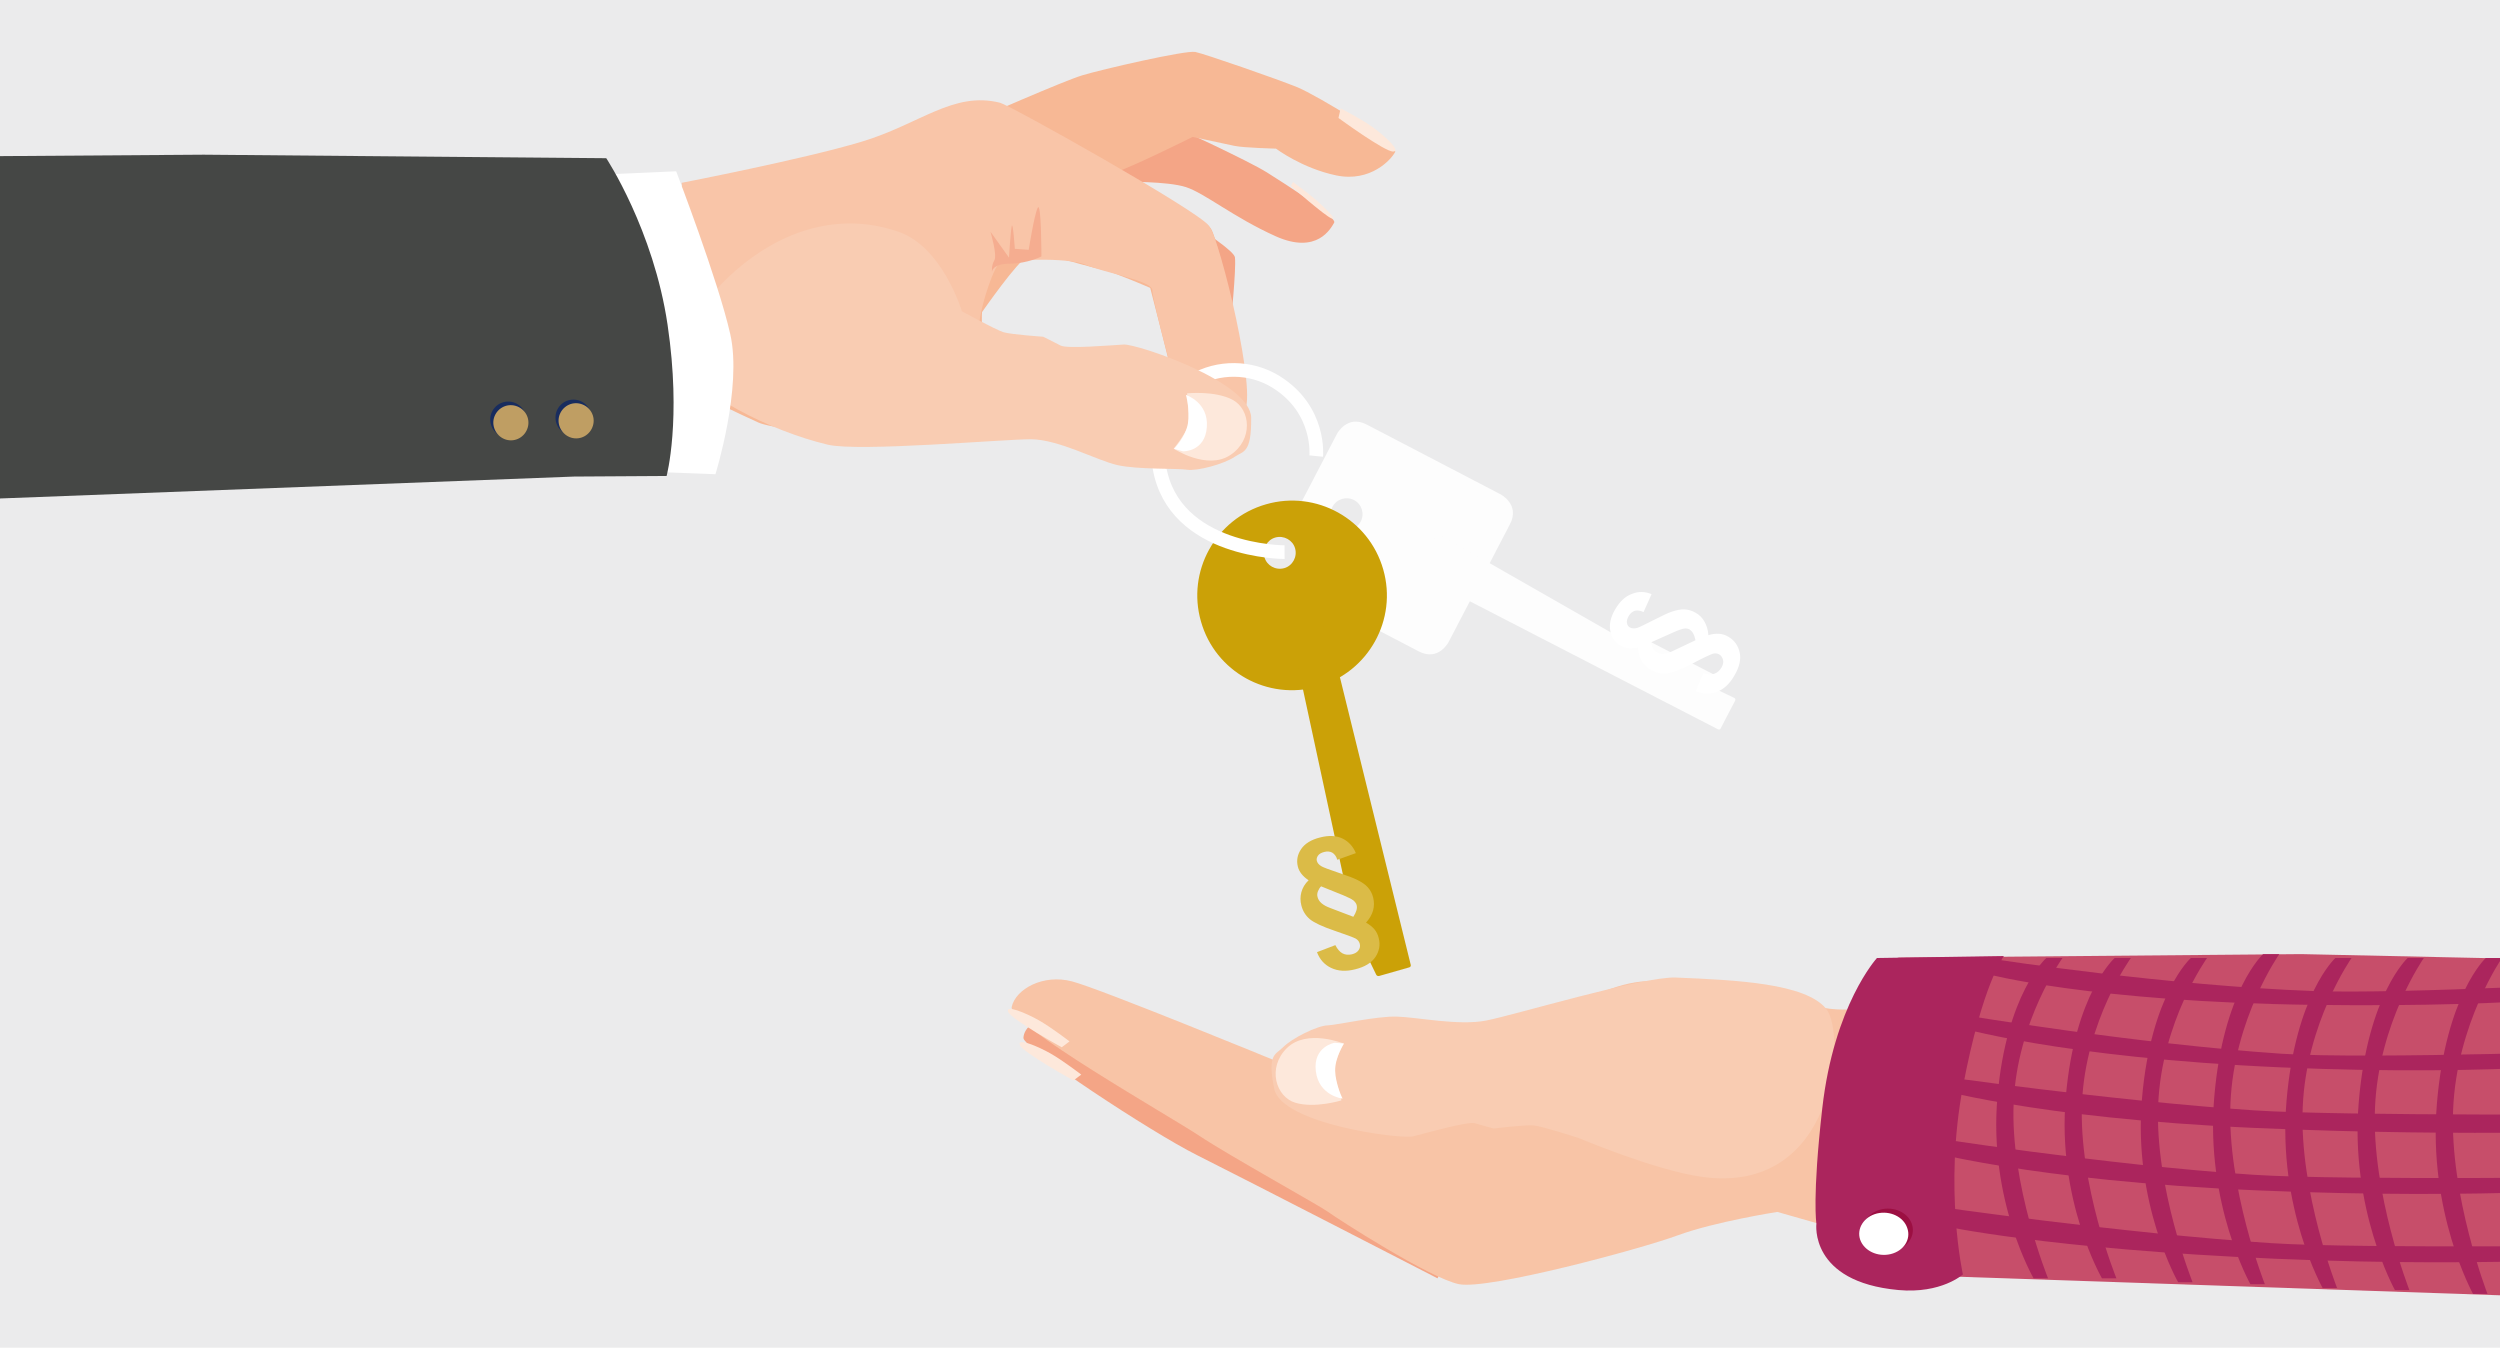 <?xml version="1.0" encoding="utf-8"?>
<!-- Generator: Adobe Illustrator 22.1.0, SVG Export Plug-In . SVG Version: 6.00 Build 0)  -->
<svg version="1.1" xmlns="http://www.w3.org/2000/svg" xmlns:xlink="http://www.w3.org/1999/xlink" x="0px" y="0px"
	 viewBox="0 0 1280 690" style="enable-background:new 0 0 1280 690;" xml:space="preserve">
<style type="text/css">
	.st0{fill:#EBEBEC;}
	.st1{clip-path:url(#SVGID_2_);fill:#F4A586;}
	.st2{clip-path:url(#SVGID_2_);fill:#F7B895;}
	.st3{clip-path:url(#SVGID_2_);fill:#FDE8DB;}
	.st4{clip-path:url(#SVGID_2_);fill:#F9C5A8;}
	.st5{clip-path:url(#SVGID_2_);fill:#F5AD90;}
	.st6{clip-path:url(#SVGID_2_);fill:#FDFDFD;}
	.st7{clip-path:url(#SVGID_2_);fill:#EBEBEC;}
	.st8{clip-path:url(#SVGID_2_);fill:#CBA107;}
	.st9{clip-path:url(#SVGID_2_);fill:none;stroke:#FFFFFF;stroke-width:7;}
	.st10{clip-path:url(#SVGID_2_);fill:#F9CCB2;}
	.st11{clip-path:url(#SVGID_2_);fill:#FFFFFF;}
	.st12{clip-path:url(#SVGID_2_);fill:#454745;}
	.st13{clip-path:url(#SVGID_2_);fill:#182C5E;}
	.st14{clip-path:url(#SVGID_2_);fill:#BF9E63;}
	.st15{fill:#DBBB47;}
	.st16{fill:#FFFFFF;}
	.st17{clip-path:url(#SVGID_4_);fill:#F4A586;}
	.st18{clip-path:url(#SVGID_4_);fill:#F8C4A6;}
	.st19{clip-path:url(#SVGID_4_);fill:#F9CCB2;}
	.st20{clip-path:url(#SVGID_4_);fill:#FDE8DB;}
	.st21{clip-path:url(#SVGID_4_);fill:#FFFFFF;}
	.st22{clip-path:url(#SVGID_4_);fill:#C74E6A;}
	.st23{clip-path:url(#SVGID_4_);fill:#AB255D;}
	.st24{clip-path:url(#SVGID_4_);fill:#9C0F42;}
</style>
<g id="Ebene_2">
	<rect x="-27.4" y="-17.9" class="st0" width="1319.9" height="718.5"/>
</g>
<g id="Ebene_9">
	<g>
		<defs>
			<rect id="SVGID_1_" x="-102" y="26.5" width="1464" height="639"/>
		</defs>
		<clipPath id="SVGID_2_">
			<use xlink:href="#SVGID_1_"  style="overflow:visible;"/>
		</clipPath>
		<path class="st1" d="M601.5,65c0,0,37.3,17.1,47.2,23.3c9.9,6.2,36,23,34.4,25.7c-1.6,2.7-8.6,16.6-30.1,6.9
			c-21.5-9.7-36.2-22-45.8-25.1c-9.6-3.1-32.1-2.7-32.1-2.7s56.5,32.5,57.2,38.7c0.7,6.3-2.2,34.3-2.2,34.3s-38.6-39.9-62-50
			c-23.4-10.1-38.2-22.4-35-27.9C536.3,82.9,601.5,65,601.5,65"/>
		<path class="st2" d="M244,112.6c0,0,119.9-20.3,126-20c6.1,0.3,119.3-27.3,126-30c6.7-2.7,48.2-21,58-24c9.8-3,53.1-13,58-12
			c4.9,1,41.7,13.8,52.1,18c10.3,4.2,52,29.5,50.2,33.2c-1.8,3.7-12.5,15.7-30.2,12c-17.6-3.7-30.8-13.7-30.8-13.7
			s-16.3-0.4-21.2-1.4c-4.9-1-21.5-4.6-21.5-4.6s-40.1,20.1-44,19.3c-3.9-0.8,48.8,20.6,53.4,27.7c4.6,7.1,18.3,72.4,17,83.4
			c-1.3,11,0.2,18.4-4.2,19.6c-4.3,1.1-26.3-1.5-31.7-24.1c-5.4-22.6-12.2-48.6-12.2-48.6s-18.7-8.1-23.6-9.1s-19.4-5.1-19.4-5.1
			s-15.8-2.5-20.1-1.4c-4.3,1.1-23,28-23,28s-0.7,11.1,1.8,13.7c2.5,2.6,15.4,9.4,15.4,9.4s-36,39.4-45.2,39.5
			c-9.2,0.1-72.6-0.1-86.6-6.1c-14-6.1-108.4-52.7-108.4-52.7L244,112.6z"/>
		<path class="st3" d="M685.3,60.4c0,0,23.6,17.3,28,17.2c4.4-0.1-4.4-8.1-10.5-12.5c-6.1-4.4-16.4-9.6-16.4-9.6L685.3,60.4z"/>
		<path class="st3" d="M660.9,95.2c0,0,17.4,15.3,20.8,16.6c3.4,1.3-3-5.1-7.5-9.1c-4.5-3.9-12.2-9.5-12.2-9.5L660.9,95.2z"/>
		<path class="st4" d="M349,93.6c0,0,62-12,92-21s47-26,71-20c5.2,1.3,101,55,107,63s25,87,18,95s-28,4-31-2s-16-55-16-60
			s-25-9-34-13s-42-3-45,0c-3,3-13,32-9,39s-136,14-141-5S349,93.6,349,93.6"/>
		<path class="st5" d="M533.2,131.3c0,0,0-28.6-1.9-24.9c-1.8,3.7-4.6,21.5-4.6,21.5l-7.1-0.5c0,0-1-14.5-1.6-11.6
			c-0.6,2.9-1.4,16.1-1.4,16.1l-9.5-13.3c0,0,3.6,12,2,14.7c-1.6,2.7-1.2,5.9-1.2,5.9s-0.1-4.1,9.1-4.2
			C526.3,134.9,533.2,131.3,533.2,131.3"/>
		<path class="st6" d="M684.5,222.2c0,0,5.2-10.1,15.3-4.8l68.5,35.7c0,0,10.1,5.2,4.8,15.3l-31.4,60.3c0,0-5.2,10.1-15.3,4.8
			l-68.5-35.7c0,0-10.1-5.2-4.8-15.3L684.5,222.2z"/>
		<path class="st7" d="M696.7,267c-2.1,4-7,5.5-11,3.5c-4-2.1-5.5-7-3.5-11c2.1-4,7-5.5,11-3.5C697.2,258,698.8,263,696.7,267"/>
		<path class="st6" d="M725.3,292.6c0,0-0.5,0.9,0.4,1.4l153.9,79.4c0,0,1,0.5,1.4-0.5l7.4-14.2c0,0,0.5-0.9-0.5-1.4l-9.2-4.4
			c0,0-0.9-0.4-0.9-1.4v-4.9c0,0,0-1.1-1-1.6L839.9,326c0,0-0.9-0.5-1.8,0l-4.1,2.1c0,0-1,0.5-1.9-0.1l-95.4-54.5
			c0,0-0.9-0.5-1.4,0.4L725.3,292.6z"/>
		<path class="st8" d="M674.9,351.5c25.8-7.4,40.7-34.3,33.3-60c-7.4-25.8-34.3-40.7-60-33.3c-25.8,7.4-40.7,34.3-33.3,60
			C622.2,344,649.1,358.9,674.9,351.5"/>
		<path class="st7" d="M657.5,290.9c4.3-1.2,6.8-5.8,5.6-10.1c-1.2-4.3-5.8-6.8-10.1-5.6c-4.3,1.2-6.8,5.8-5.6,10.1
			C648.6,289.6,653.1,292.1,657.5,290.9"/>
		<path class="st8" d="M678.5,320.4c0,0,1-0.4,1.2,0.6l42.6,173c0,0,0.3,1-0.8,1.3l-15.4,4.4c0,0-1,0.3-1.5-0.7l-4.6-9.5l-3,0.7
			c0,0-1,0.3-0.8-0.8l1.8-8v-15.9c0,0,0-1.1-0.9-1.7l-21.3-15.7c0,0-0.9-0.6,0.2-0.5l10.9,1.7c0,0,1.1,0.2,0.8-0.9l-25.9-120.1
			c0,0-0.2-1,0.8-1.5L678.5,320.4z"/>
		<path class="st9" d="M657.7,282.7c0,0-56.7,0.1-64.1-43.5c-7.3-43.6,33.7-59.8,59.7-43.7c23,14.3,20.6,38,20.6,38"/>
		<path class="st10" d="M492.5,159.4c0,0,17.2,9.4,21.3,10.7c4.1,1.2,20.3,2.3,20.3,2.3s5.7,2.8,8.9,4.5c3.2,1.8,25.5-0.1,32.3-0.5
			c6.8-0.4,65.1,19.1,65.3,37.5c0.2,18.4-4.1,17-8.3,19.9c-5.5,3.8-19.4,7.5-24.5,6.7c-5.1-0.8-25.5,0-35.8-2.4
			c-10.3-2.3-30-13.2-44.3-13.2c-14.3,0-87.8,6.5-103.8,2.8c-30.7-7.3-67.1-26.7-75-41.5c-7.9-14.8,45.4-90.4,111.2-67.5
			C482.7,126.5,492.5,159.4,492.5,159.4"/>
		<path class="st3" d="M607.8,201.4c0,0,0.8,10.6,0.8,14.8c0,4.2-7.7,13.5-7.7,13.5s17.1,11.2,29,3.3c11.9-7.9,10.4-23.4,1.2-28.3
			C622,199.9,607.8,201.4,607.8,201.4"/>
		<path class="st11" d="M605.7,231.1c0,0,11.3,0.3,12.2-12.4c1-12.7-10.7-16.5-10.7-16.5s2.2,7.8,1,14.7c-1.2,6.9-7.1,12.9-7.1,12.9
			"/>
		<path class="st11" d="M305.1,89.5l41.1-1.8c0,0,21.5,55.9,27.7,83.4c6.2,27.5-7.6,71.7-7.6,71.7l-37.3-1.4c0,0,10.8-50.5,2.3-80.2
			C322.8,131.6,305.1,89.5,305.1,89.5"/>
		<path class="st12" d="M104.3,79.2L310.4,81c0,0,24.2,36.6,31.4,85.3c7.2,48.7-0.5,77.4-0.5,77.4l-47.4,0.3L-86,258.5l-16-132
			l22-46L104.3,79.2z"/>
		<path class="st13" d="M293.6,223c5.1,0,9.2-4.1,9.2-9.2c0-5.1-4.1-9.2-9.2-9.2c-5.1,0-9.2,4.1-9.2,9.2
			C284.4,218.9,288.5,223,293.6,223"/>
		<path class="st14" d="M292.5,224.1c4.8,1.4,9.7-1.4,11.1-6.2c1.4-4.8-1.4-9.7-6.2-11.1c-4.8-1.4-9.7,1.4-11.1,6.2
			C285,217.7,287.8,222.7,292.5,224.1"/>
		<path class="st13" d="M260.2,224c5.1,0,9.2-4.1,9.2-9.2c0-5.1-4.1-9.2-9.2-9.2c-5.1,0-9.2,4.1-9.2,9.2
			C251,219.9,255.1,224,260.2,224"/>
		<path class="st14" d="M259.1,225.1c4.8,1.4,9.7-1.4,11.1-6.2c1.4-4.8-1.4-9.7-6.2-11.1c-4.8-1.4-9.7,1.4-11.1,6.2
			C251.6,218.7,254.4,223.7,259.1,225.1"/>
	</g>
	<g>
		<path class="st15" d="M694.2,436.8l-9.5,3.4c-0.5-1.7-1.4-2.9-2.5-3.6c-1.2-0.7-2.6-0.8-4.2-0.4c-1.5,0.4-2.6,1-3.2,1.9
			c-0.6,0.9-0.8,1.7-0.6,2.6c0.3,1.2,1.1,2.1,2.5,2.9c0.9,0.5,3.7,1.6,8.5,3.2c4.8,1.6,7.9,2.8,9.5,3.6c2.5,1.2,4.4,2.5,5.7,4
			c1.3,1.5,2.2,3.2,2.7,5.3c0.5,2.2,0.5,4.3-0.1,6.5c-0.6,2.1-1.8,4.2-3.6,6.2c1.8,1,3.2,2.1,4.3,3.4c1.1,1.3,1.8,2.8,2.2,4.5
			c0.9,3.5,0.3,6.7-1.7,9.7c-2,3-5.5,5.1-10.4,6.3c-4.7,1.2-8.8,0.9-12.2-0.7c-3.4-1.6-5.9-4.3-7.3-8.1l9.4-3.6c1,2,2.2,3.4,3.6,4.2
			c1.5,0.8,3.1,0.9,4.9,0.5c1.6-0.4,2.7-1.1,3.4-2.1c0.7-1,0.9-2.1,0.6-3.3c-0.3-1.1-1-2-2-2.6c-1.1-0.6-4.8-2-11-4.1
			c-6.2-2.1-10.4-4.1-12.6-5.9c-2.2-1.9-3.6-4.2-4.3-7c-0.6-2.3-0.6-4.6,0-6.8c0.6-2.2,1.8-4.3,3.7-6.1c-1.5-1-2.7-2.1-3.6-3.2
			c-0.9-1.2-1.6-2.4-1.9-3.8c-0.8-3.2-0.2-6.2,1.7-9c1.9-2.8,5.2-4.8,9.6-5.9c4.6-1.2,8.5-1,11.7,0.6
			C690.5,430.9,692.8,433.4,694.2,436.8z M692.9,469.4c0.8-1.2,1.3-2.3,1.6-3.3c0.3-1,0.3-1.9,0.1-2.7c-0.2-0.8-0.7-1.5-1.4-2.2
			c-0.7-0.7-2.6-1.6-5.4-2.8l-11.4-4.6c-0.7,0.7-1.2,1.5-1.6,2.5c-0.4,1-0.5,2-0.2,3c0.6,2.4,2.7,4.2,6.5,5.6L692.9,469.4z"/>
	</g>
	<g>
		<path class="st16" d="M845.6,304.2l-4.1,9.2c-1.6-0.8-3.1-1-4.4-0.7c-1.3,0.4-2.4,1.3-3.2,2.7c-0.8,1.4-1.1,2.6-0.9,3.6
			c0.2,1.1,0.7,1.8,1.4,2.2c1,0.6,2.3,0.7,3.8,0.3c1-0.3,3.7-1.6,8.2-3.9c4.5-2.3,7.5-3.7,9.2-4.3c2.6-0.9,4.9-1.4,6.8-1.3
			c2,0.1,3.8,0.6,5.7,1.7c2,1.1,3.5,2.6,4.6,4.6c1.1,1.9,1.8,4.2,2,6.9c1.9-0.6,3.7-0.8,5.4-0.7c1.7,0.1,3.3,0.6,4.8,1.5
			c3.1,1.8,5,4.5,5.8,8c0.8,3.5-0.1,7.5-2.7,11.9c-2.4,4.2-5.4,7-8.9,8.3s-7.2,1.2-10.9-0.3l3.9-9.2c2.1,0.7,3.9,0.8,5.5,0.3
			c1.6-0.5,2.8-1.6,3.8-3.2c0.8-1.4,1.1-2.7,0.8-3.9c-0.3-1.2-0.9-2.2-1.9-2.8c-1-0.6-2.1-0.7-3.3-0.4c-1.2,0.4-4.8,2-10.6,5.1
			c-5.8,3-10.2,4.7-13,5c-2.9,0.3-5.5-0.3-8-1.7c-2.1-1.2-3.7-2.8-4.9-4.7c-1.2-2-1.8-4.3-1.8-6.9c-1.7,0.4-3.4,0.5-4.8,0.4
			c-1.5-0.1-2.8-0.6-4.1-1.3c-2.8-1.6-4.6-4.1-5.3-7.5c-0.7-3.4,0.1-7,2.4-11c2.4-4.1,5.2-6.8,8.6-8
			C838.8,302.7,842.2,302.8,845.6,304.2z M868.1,327.8c-0.3-1.4-0.7-2.6-1.2-3.5c-0.5-0.9-1.1-1.5-1.8-2c-0.7-0.4-1.5-0.6-2.6-0.5
			c-1,0.1-2.9,0.7-5.8,2l-11.2,5c0,1,0.2,1.9,0.7,2.9c0.5,1,1.1,1.7,2,2.3c2.1,1.2,5,1,8.5-0.8L868.1,327.8z"/>
	</g>
	<g>
		<defs>
			<rect id="SVGID_3_" x="-102" y="26.5" width="1464" height="639"/>
		</defs>
		<clipPath id="SVGID_4_">
			<use xlink:href="#SVGID_3_"  style="overflow:visible;"/>
		</clipPath>
		<path class="st17" d="M736,654.5c0,0-99-51-123-63s-89-55-89-60s7-13,21-9s183,81,193,95S736,654.5,736,654.5"/>
		<path class="st18" d="M910,620.5c0,0-32,5-51,12s-97,28-112,25s-63-34-67-37s-51-29-66-39s-98-57-96-66s16-17,31-13s105,41,105,41
			s88,8,107-1s57-43,88-40s72,12,88,14s42-4,42-4l-41,116L910,620.5z"/>
		<path class="st19" d="M808.1,582.6c0,0-18.6-6-22.9-6.4c-4.3-0.4-20.4,1.6-20.4,1.6s-6.1-1.6-9.6-2.7c-3.5-1.1-25,5-31.6,6.7
			c-6.6,1.6-67.6-6.3-71.2-24.4c-3.7-18,0.8-17.4,4.4-21.1c4.7-4.8,17.6-11.1,22.8-11.3c5.2-0.2,25-4.8,35.6-4.5
			c10.6,0.3,31.8,4.8,45.8,2c14-2.7,80.6-22.7,97-22c31.5,1.3,66.4,3,77,16c10.6,13,5,95.9-64,86
			C847.2,599.1,808.1,582.6,808.1,582.6"/>
		<path class="st20" d="M686.8,563.4c0,0-2.8-10.3-3.7-14.4c-0.8-4.2,4.9-14.7,4.9-14.7s-18.9-7.7-29.1,2.3s-5.7,25,4.3,28
			C673.2,567.6,686.8,563.4,686.8,563.4"/>
		<path class="st21" d="M683.3,533.9c0,0-11.1,1.9-9.6,14.5c1.5,12.7,13.7,14.1,13.7,14.1s-3.6-7.2-3.8-14.2c-0.1-7,4.5-14,4.5-14"
			/>
		<path class="st20" d="M543.6,536.2c0,0-25.6-14.1-27.4-18.1c-1.8-4,9.2,0.6,15.7,4.3c6.5,3.7,15.7,10.8,15.7,10.8L543.6,536.2z"/>
		<path class="st20" d="M549.6,553.2c0,0-25.6-14.1-27.4-18.1c-1.8-4,9.2,0.6,15.7,4.3c6.5,3.7,15.7,10.8,15.7,10.8L549.6,553.2z"/>
		<path class="st22" d="M1178.2,488.5L972,490.3c0,0-24.2,36.6-31.4,85.3c-7.2,48.7,11.3,76.9,11.3,76.9l36.6,0.7l355.9,12.2
			l11.5-123l2-50L1178.2,488.5z"/>
		<path class="st23" d="M1026,489.5l-65,1c0,0-22,24-28,77c-5.2,45.8-3,59-3,59s-3.8,29.8,42,34c22,2,33-8,33-8s-9.8-44,0-96
			C1015,503.5,1026,489.5,1026,489.5"/>
		<path class="st24" d="M966.6,640.8c-7.1,0-12.8-4.9-12.8-11c0-6.1,5.8-11,12.8-11c7.1,0,12.8,4.9,12.8,11
			C979.4,635.8,973.7,640.8,966.6,640.8"/>
		<path class="st21" d="M968,642.1c-6.7,1.6-13.6-1.7-15.6-7.4c-1.9-5.7,1.9-11.7,8.6-13.4c6.7-1.6,13.6,1.7,15.5,7.4
			C978.6,634.5,974.7,640.5,968,642.1"/>
		<path class="st23" d="M1041.2,654.5c0,0-23.2-40-18.5-93c4.6-53,25-71,25-71h8.3c0,0-23.2,32-25,74c-1.9,42,17.6,90,17.6,90
			H1041.2z"/>
		<path class="st23" d="M1076.2,654.5c0,0-23.2-40-18.5-93c4.6-53,25-71,25-71h8.3c0,0-23.2,32-25,74c-1.9,42,17.6,90,17.6,90
			H1076.2z"/>
		<path class="st23" d="M1115.2,656.5c0,0-23.2-40.5-18.5-94.1c4.6-53.6,25-71.9,25-71.9h8.3c0,0-23.2,32.4-25,74.9
			c-1.9,42.5,17.6,91.1,17.6,91.1H1115.2z"/>
		<path class="st23" d="M1152.2,657.5c0,0-23.2-41.2-18.5-95.8c4.6-54.6,25-73.2,25-73.2h8.3c0,0-23.2,33-25,76.3
			c-1.9,43.3,17.6,92.7,17.6,92.7H1152.2z"/>
		<path class="st23" d="M1189.2,659.5c0,0-23.2-41.2-18.5-95.8c4.6-54.6,25-73.2,25-73.2h8.3c0,0-23.2,33-25,76.3
			c-1.9,43.3,17.6,92.7,17.6,92.7H1189.2z"/>
		<path class="st23" d="M1226.2,660.5c0,0-23.2-41.5-18.5-96.4c4.6-54.9,25-73.6,25-73.6h8.3c0,0-23.2,33.2-25,76.7
			c-1.9,43.5,17.6,93.3,17.6,93.3H1226.2z"/>
		<path class="st23" d="M1266.2,662.5c0,0-23.2-42-18.5-97.5c4.6-55.6,25-74.5,25-74.5h8.3c0,0-23.2,33.6-25,77.6
			c-1.9,44,17.6,94.4,17.6,94.4H1266.2z"/>
		<path class="st23" d="M1001,525.5c0,0,53,16,167,21s184-4,184-4l-1-5c0,0-138,5-183,2c-74-5-164-20-164-20L1001,525.5z"/>
		<path class="st23" d="M987.4,556.5c0,0,53,16,167,21s197.6,1,197.6,1l-1-8c0,0-152,1-197-2c-74-5-164-18-164-18L987.4,556.5z"/>
		<path class="st23" d="M983,588.5c0,0,55.7,16,173.4,21c117.7,5,193.6-2,193.6-2l-1-5c0,0-148.5,2-195-1c-76.4-5-171-20-171-20
			V588.5z"/>
		<path class="st23" d="M994,627.5c0,0,53.7,12,171.4,17c117.7,5,195.6-2,195.6-2l-1-5c0,0-150.5,2-197-1c-76.4-5-173-19-173-19
			L994,627.5z"/>
		<path class="st23" d="M1017,498.6c0,0,53.5,14.4,167.6,15.9c114.1,1.5,165.4-7,165.4-7l-1.2-5c0,0-119.4,6.6-164.5,4.9
			c-74.1-2.7-161.3-16-161.3-16L1017,498.6z"/>
		<path class="st23" d="M1308.2,663.5c0,0-23.2-42-18.5-97.5c4.6-55.6,25-74.5,25-74.5h8.3c0,0-23.2,33.6-25,77.6
			c-1.9,44,17.6,94.4,17.6,94.4H1308.2z"/>
		<path class="st23" d="M1347.2,664.5c0,0-23.2-42-18.5-97.5c4.6-55.6,25-74.5,25-74.5h8.3c0,0-23.2,33.6-25,77.6
			c-1.9,44,17.6,94.4,17.6,94.4H1347.2z"/>
	</g>
</g>
</svg>
